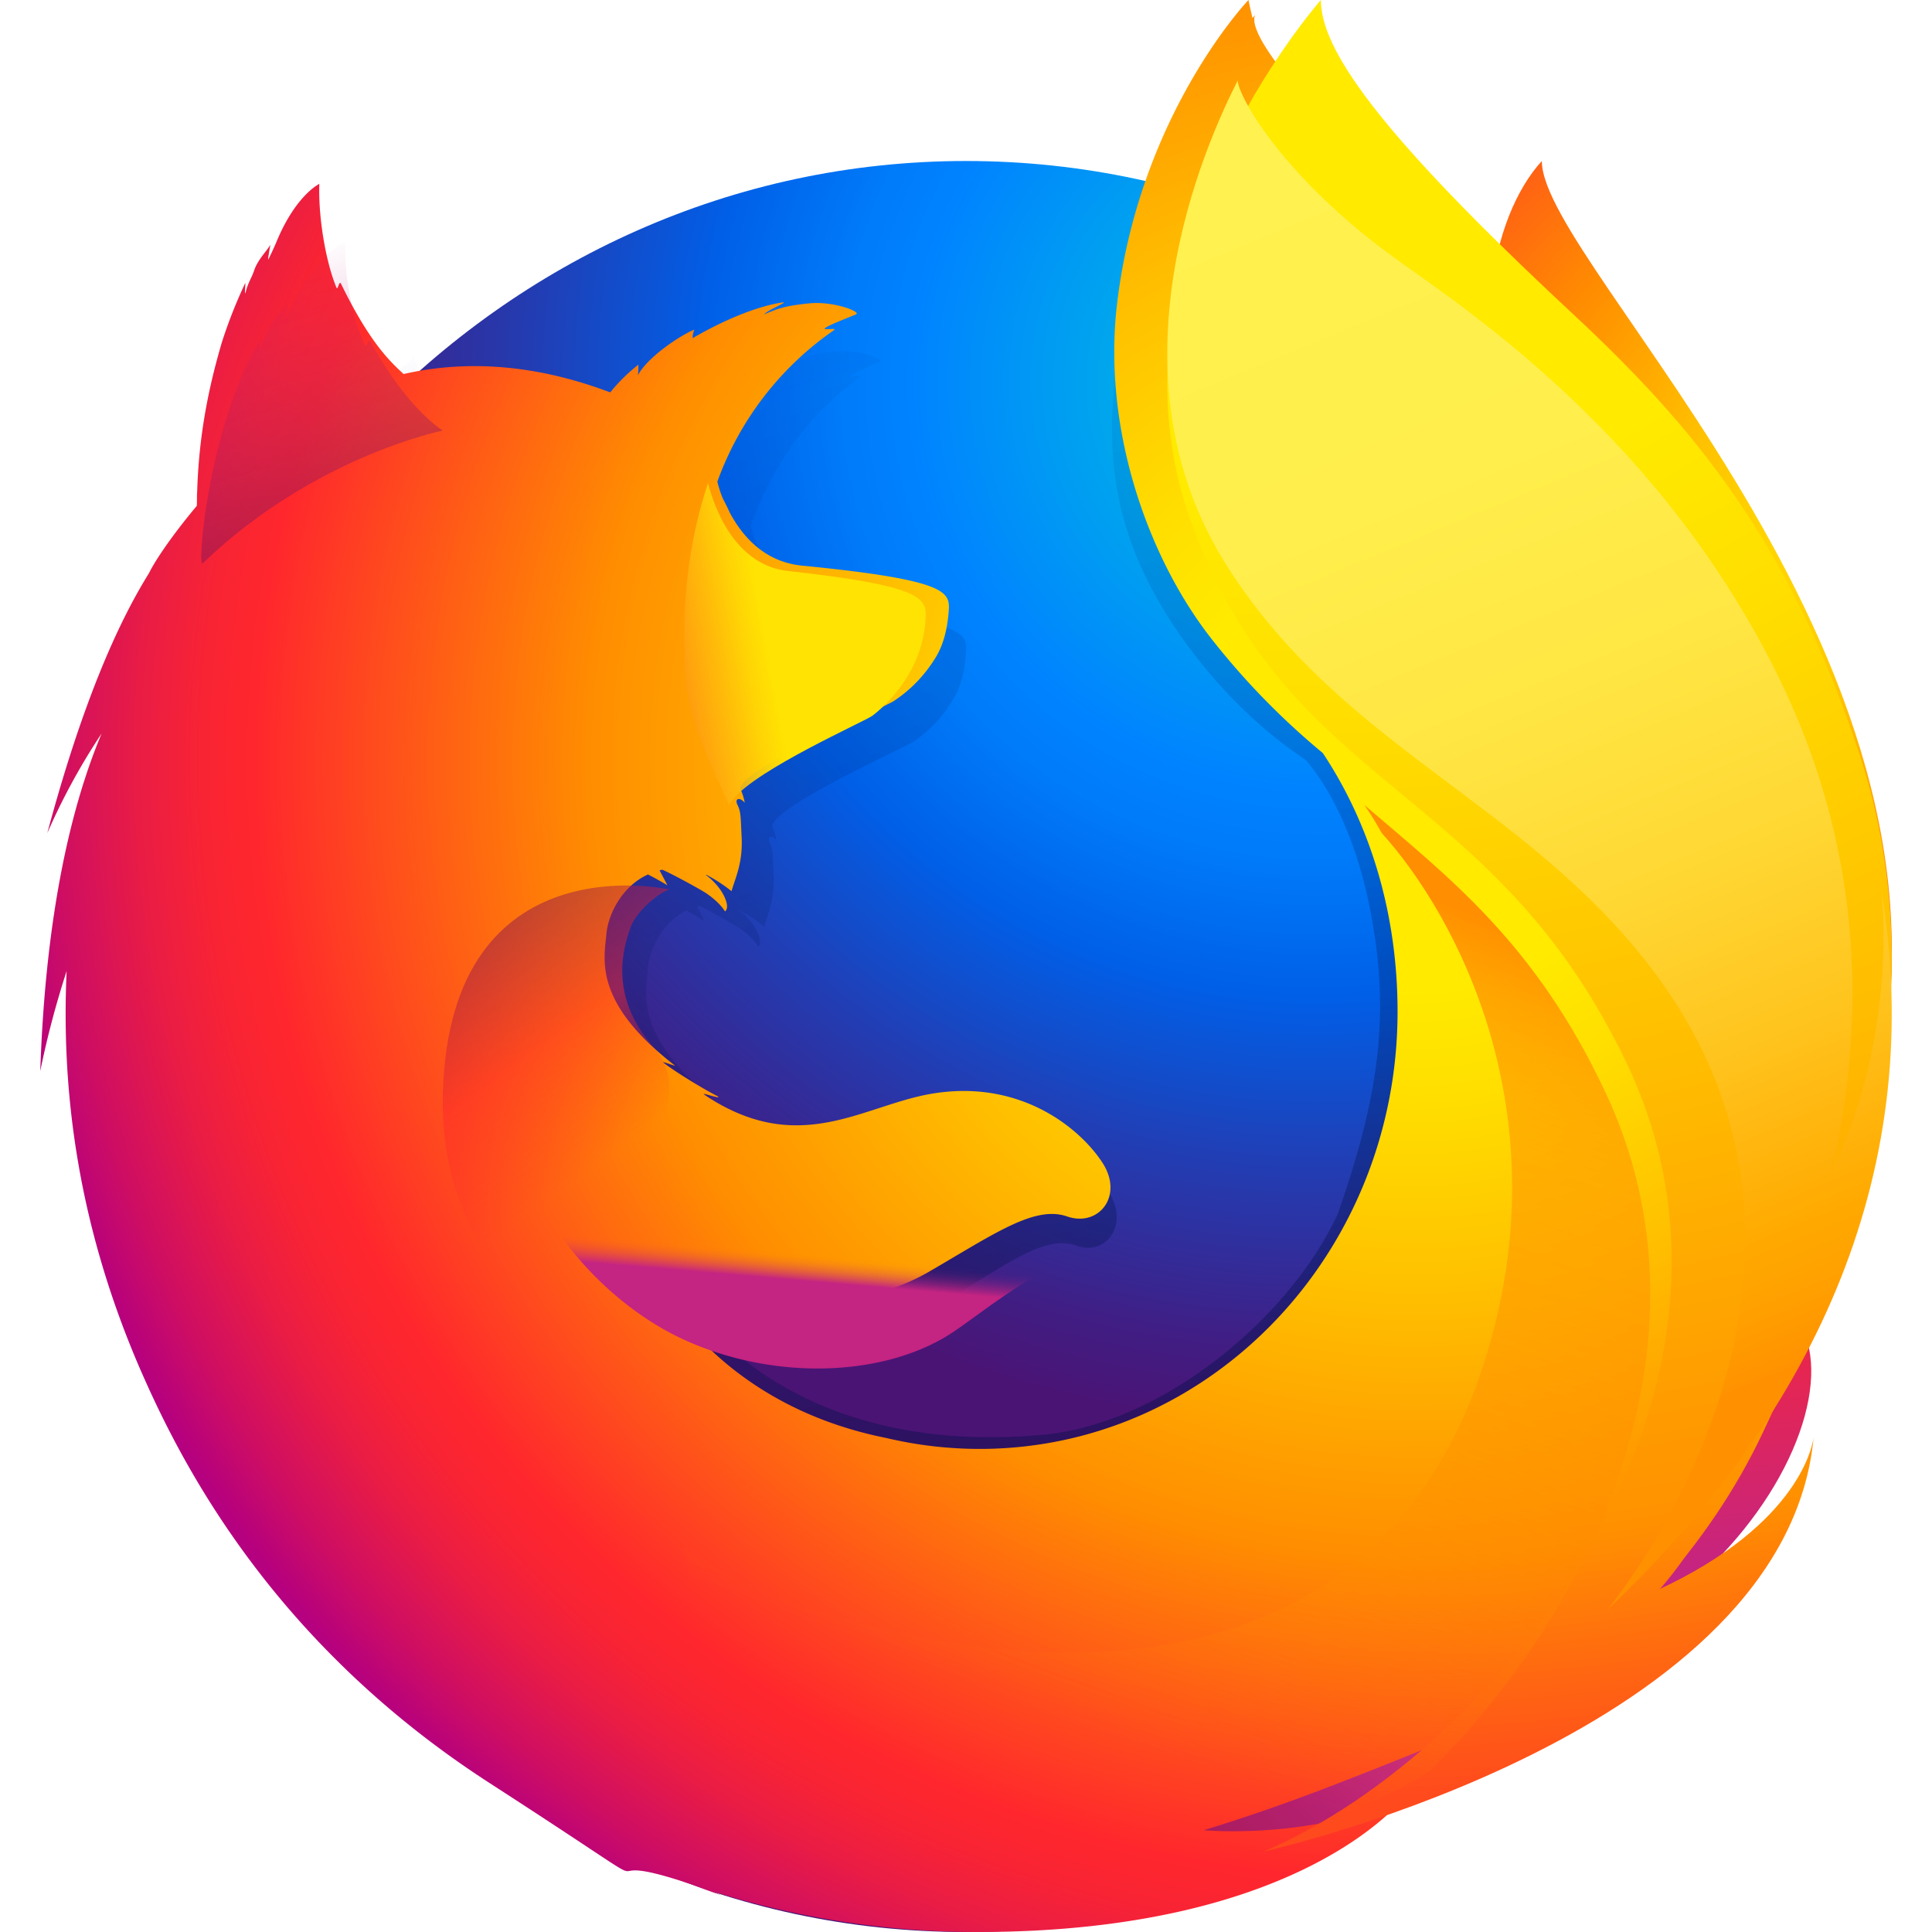 <svg height="48" viewBox="0 0 48 48" width="48" xmlns="http://www.w3.org/2000/svg" xmlns:xlink="http://www.w3.org/1999/xlink"><radialGradient id="a" cx="86.939%" cy="30.003%" gradientTransform="matrix(.999 .016 -.042 .384 .013 .17)" r="184.006%"><stop offset=".045" stop-color="#ffea00"/><stop offset=".12" stop-color="#ffde00"/><stop offset=".254" stop-color="#ffbf00"/><stop offset=".429" stop-color="#ff8e00"/><stop offset=".769" stop-color="#ff272d"/><stop offset=".872" stop-color="#e0255a"/><stop offset=".953" stop-color="#cc2477"/><stop offset="1" stop-color="#c42482"/></radialGradient><radialGradient id="b" cx="70.829%" cy="12.387%" gradientTransform="matrix(1 0 0 .955 0 .006)" r="109.237%"><stop offset="0" stop-color="#00ccda"/><stop offset=".22" stop-color="#0083ff"/><stop offset=".261" stop-color="#007af9"/><stop offset=".33" stop-color="#0060e8"/><stop offset=".333" stop-color="#005fe7"/><stop offset=".438" stop-color="#2639ad"/><stop offset=".522" stop-color="#401e84"/><stop offset=".566" stop-color="#4a1475"/></radialGradient><linearGradient id="c" x1="56.693%" x2="36.475%" y1="75.219%" y2="6.804%"><stop offset="0" stop-color="#000f43" stop-opacity=".4"/><stop offset=".485" stop-color="#001962" stop-opacity=".173"/><stop offset="1" stop-color="#002079" stop-opacity="0"/></linearGradient><radialGradient id="d" cx="58.211%" cy="-89.743%" r="158.739%"><stop offset=".003" stop-color="#ffea00"/><stop offset=".497" stop-color="#ff272d"/><stop offset="1" stop-color="#c42482"/></radialGradient><radialGradient id="e" cx="-17.817%" cy="-110.444%" gradientTransform="matrix(.996 .054 -.089 .598 -.099 -.435)" r="453.367%"><stop offset=".003" stop-color="#ffe900"/><stop offset=".157" stop-color="#ffaf0e"/><stop offset=".316" stop-color="#ff7a1b"/><stop offset=".472" stop-color="#ff4e26"/><stop offset=".621" stop-color="#ff2c2e"/><stop offset=".762" stop-color="#ff1434"/><stop offset=".892" stop-color="#ff0538"/><stop offset="1" stop-color="#ff0039"/></radialGradient><radialGradient id="f" cx="137.845%" cy="-95.56%" gradientTransform="matrix(.498 .093 -.046 .996 .648 -.132)" r="402.493%"><stop offset=".003" stop-color="#ff272d"/><stop offset=".497" stop-color="#c42482"/><stop offset=".986" stop-color="#620700"/></radialGradient><radialGradient id="g" cx="76.843%" cy="39.178%" gradientTransform="matrix(1 0 0 .917 0 .033)" r="84.041%"><stop offset=".156" stop-color="#ffea00"/><stop offset=".231" stop-color="#ffde00"/><stop offset=".365" stop-color="#ffbf00"/><stop offset=".541" stop-color="#ff8e00"/><stop offset=".763" stop-color="#ff272d"/><stop offset=".796" stop-color="#f92433"/><stop offset=".841" stop-color="#e91c45"/><stop offset=".893" stop-color="#cf0e62"/><stop offset=".935" stop-color="#b5007f"/></radialGradient><radialGradient id="h" cx="24.954%" cy=".136%" gradientTransform="scale(1 .391)" r="249.82%"><stop offset=".279" stop-color="#ffea00"/><stop offset=".402" stop-color="#fd0"/><stop offset=".63" stop-color="#ffba00"/><stop offset=".856" stop-color="#ff9100"/><stop offset=".933" stop-color="#ff6711"/><stop offset=".994" stop-color="#ff4a1d"/></radialGradient><linearGradient id="i" x1="-113.729%" x2="34.739%" y1="84.119%" y2="48.967%"><stop offset="0" stop-color="#c42482" stop-opacity=".5"/><stop offset=".474" stop-color="#ff272d" stop-opacity=".5"/><stop offset=".486" stop-color="#ff2c2c" stop-opacity=".513"/><stop offset=".675" stop-color="#ff7a1a" stop-opacity=".72"/><stop offset=".829" stop-color="#ffb20d" stop-opacity=".871"/><stop offset=".942" stop-color="#ffd605" stop-opacity=".964"/><stop offset="1" stop-color="#ffe302"/></linearGradient><linearGradient id="j" x1="53.46%" x2="32.63%" y1="93.623%" y2="4.239%"><stop offset="0" stop-color="#891551" stop-opacity=".6"/><stop offset="1" stop-color="#c42482" stop-opacity="0"/></linearGradient><linearGradient id="k" x1="28.604%" x2="48.955%" y1="6.717%" y2="47.911%"><stop offset=".005" stop-color="#891551" stop-opacity=".5"/><stop offset=".484" stop-color="#ff272d" stop-opacity=".5"/><stop offset="1" stop-color="#ff272d" stop-opacity="0"/></linearGradient><linearGradient id="l" x1="47.469%" x2="49.965%" y1="59.743%" y2="46.708%"><stop offset="0" stop-color="#c42482"/><stop offset=".083" stop-color="#c42482" stop-opacity=".81"/><stop offset=".206" stop-color="#c42482" stop-opacity=".565"/><stop offset=".328" stop-color="#c42482" stop-opacity=".362"/><stop offset=".447" stop-color="#c42482" stop-opacity=".204"/><stop offset=".562" stop-color="#c42482" stop-opacity=".091"/><stop offset=".673" stop-color="#c42482" stop-opacity=".023"/><stop offset=".773" stop-color="#c42482" stop-opacity="0"/></linearGradient><linearGradient id="m" x1="40.204%" x2="59.504%" y1="1.646%" y2="89.461%"><stop offset="0" stop-color="#fff14f"/><stop offset=".268" stop-color="#ffee4c"/><stop offset=".452" stop-color="#ffe643"/><stop offset=".612" stop-color="#ffd834"/><stop offset=".757" stop-color="#ffc41e"/><stop offset=".892" stop-color="#ffab02"/><stop offset=".902" stop-color="#ffa900"/><stop offset=".949" stop-color="#ffa000"/><stop offset="1" stop-color="#ff9100"/></linearGradient><linearGradient id="n" x1="68.566%" x2="43.819%" y1="7.157%" y2="81.946%"><stop offset="0" stop-color="#ff8e00"/><stop offset=".04" stop-color="#ff8e00" stop-opacity=".858"/><stop offset=".084" stop-color="#ff8e00" stop-opacity=".729"/><stop offset=".13" stop-color="#ff8e00" stop-opacity=".628"/><stop offset=".178" stop-color="#ff8e00" stop-opacity=".557"/><stop offset=".227" stop-color="#ff8e00" stop-opacity=".514"/><stop offset=".282" stop-color="#ff8e00" stop-opacity=".5"/><stop offset=".389" stop-color="#ff8e00" stop-opacity=".478"/><stop offset=".524" stop-color="#ff8e00" stop-opacity=".416"/><stop offset=".676" stop-color="#ff8e00" stop-opacity=".314"/><stop offset=".838" stop-color="#ff8e00" stop-opacity=".172"/><stop offset="1" stop-color="#ff8e00" stop-opacity="0"/></linearGradient><g fill="none"><path d="m37.306 4c-1.28 1.407-1.88 4.577-.579 7.787 1.299 3.213 3.292 2.515 4.533 5.79 1.64 4.321.875 10.128.875 10.128s1.97 5.382 3.343-.336c3.037-10.736-8.172-20.723-8.172-23.369z" fill="url(#a)" transform="translate(1)"/><path d="m22.99 48c11.606 0 21.01-9.854 21.01-22s-9.403-22-21-22-21 9.851-21 22c-.022 12.16 9.392 22 20.99 22z" fill="url(#b)" transform="translate(1)"/><path d="m39.23 38.674c-.468.327-.958.618-1.466.873a33.24 33.24 0 0 0 1.864-3.027c.462-.504.882-.993 1.226-1.522.167-.26.356-.58.556-.953 1.212-2.159 2.55-5.65 2.589-9.238v-.007c0-.09.002-.178 0-.265.007-.9-.088-1.799-.279-2.679l.027.207-.031-.16c.018.098.031.193.047.287.247 2.076.072 4.104-.812 5.597-.014.022-.03.042-.043.064.459-2.27.612-4.777.101-7.287 0 0-.204-1.22-1.723-4.925-.873-2.132-2.425-3.88-3.797-5.153-1.201-1.468-2.294-2.454-2.895-3.079-1.257-1.306-1.784-2.285-2-2.925-.186-.093-2.586-2.394-2.778-2.481-1.048 1.604-4.341 6.617-2.773 11.304.71 2.123 2.506 4.327 4.384 5.564.083.093 1.118 1.204 1.61 3.71.509 2.587.241 4.606-.805 7.594-1.23 2.62-4.384 5.21-7.337 5.475-6.312.566-8.625-3.13-8.625-3.13 2.257.89 4.749.704 6.267-.22 1.53-.933 2.454-1.626 3.203-1.352.74.27 1.33-.518.801-1.335a3.84 3.84 0 0 0 -3.864-1.662c-1.53.247-2.931 1.442-4.938.285a3.496 3.496 0 0 1 -.375-.245c-.133-.086.43.131.299.034-.39-.21-1.08-.667-1.26-.829-.03-.027.304.104.272.078-1.874-1.524-1.64-2.555-1.581-3.201.047-.518.387-1.18.96-1.448.277.149.45.264.45.264l-.182-.364c.023-.01.043-.007.065-.016.228.11.73.389.995.56.344.24.454.453.454.453s.09-.049.022-.258c-.024-.086-.128-.357-.47-.633l.02.003c.205.115.399.246.579.395.096-.344.27-.706.231-1.35-.022-.454-.013-.571-.094-.747-.072-.15.04-.209.166-.053a1.624 1.624 0 0 0 -.108-.356v-.01c.158-.54 3.323-1.946 3.552-2.11a3.26 3.26 0 0 0 .931-1c.176-.278.309-.667.34-1.255.018-.425-.182-.709-3.383-1.04-.875-.084-1.388-.71-1.68-1.288-.054-.125-.108-.238-.162-.351a2.544 2.544 0 0 1 -.124-.404c.524-1.484 1.401-2.74 2.695-3.688.07-.064-.281.016-.212-.046.084-.074.619-.287.72-.336.124-.057-.528-.33-1.107-.264-.587.064-.713.136-1.025.267.13-.13.544-.296.447-.296-.634.096-1.419.46-2.094.87a.516.516 0 0 1 .04-.208c-.312.131-1.084.662-1.306 1.113.009-.087.013-.173.013-.26-.238.198-.454.42-.643.664l-.011.011c-1.818-.724-3.42-.77-4.774-.446-.297-.293-.44-.08-1.115-1.542-.045-.089.036.087 0 0-.11-.284.067.378 0 0-1.134.884-2.625 1.884-3.34 2.59-.01.03.834-.235 0 0-.293.082-.273.253-.318 1.804-.011.118-.002.249-.011.355-.572.72-.96 1.329-1.11 1.644-.74 1.26-1.553 3.22-2.343 6.324a15.89 15.89 0 0 1 1.255-2.424c-.657 1.648-1.291 4.233-1.417 8.216.16-.822.362-1.635.61-2.435a22.482 22.482 0 0 0 1.69 9.665 23.591 23.591 0 0 0 2.484 4.587 22.087 22.087 0 0 0 15.961 6.772 22.1 22.1 0 0 0 16.485-7.326z" fill="url(#c)" transform="translate(1)"/><path d="m35.11 41.985c7.902-.99 11.4-9.809 6.907-9.984-4.057-.138-10.65 10.452-6.907 9.984z" fill="url(#d)" transform="translate(1)"/><path d="m41.697 31.276c5.588-2.934 4.133-9.276 4.133-9.276s-2.157 2.26-3.623 5.865c-1.447 3.57-3.869 5.183-.509 3.411z" fill="url(#e)" transform="translate(1)"/><path d="m24.762 45.471c7.536 2.254 14.013-3.311 10.021-5.168-3.63-1.676-13.596 4.103-10.021 5.168z" fill="url(#f)" transform="translate(1)"/><path d="m41.454 34.059c.18-.265.422-1.116.638-1.496 1.304-2.204 1.313-3.96 1.313-4 .788-4.118.716-5.8.231-8.91-.39-2.503-2.095-6.092-3.571-7.818-1.523-1.78-.45-1.2-1.925-2.5-1.291-1.5-2.545-2.984-3.227-3.581-4.93-4.316-4.819-5.234-4.725-5.388l-.07.082c-.059-.244-.1-.448-.1-.448s-2.696 2.822-3.262 7.522c-.371 3.069.728 6.268 2.316 8.315a18.519 18.519 0 0 0 2.79 2.87v-.002c1.201 1.804 1.86 4.031 1.86 6.428 0 6.001-4.648 10.865-10.382 10.865-.782 0-1.56-.091-2.322-.272-2.707-.54-4.27-1.969-5.049-2.939-.446-.555-.636-.96-.636-.96 2.425.91 5.106.718 6.735-.224 1.643-.954 2.637-1.66 3.443-1.381.795.276 1.429-.529.86-1.363-.556-.835-2.005-2.029-4.154-1.697-1.645.251-3.152 1.472-5.306.288a4.13 4.13 0 0 1 -.405-.25c-.142-.086.461.133.322.035-.42-.213-1.163-.68-1.355-.844-.033-.027.326.107.293.08-2.014-1.557-1.763-2.607-1.7-3.268.05-.528.418-1.203 1.034-1.477.297.153.482.27.482.27s-.126-.243-.196-.373c.024-.01.048-.007.07-.016.244.11.784.398 1.068.571.37.245.487.465.487.465s.098-.05.026-.263c-.026-.087-.137-.366-.504-.647l.021.002c.219.116.426.251.62.405.104-.353.29-.72.25-1.38-.024-.461-.013-.583-.1-.761-.08-.153.043-.213.179-.055a1.527 1.527 0 0 0 -.116-.363l.002-.012c.168-.551 3.572-1.985 3.819-2.154.4-.263.74-.61 1-1.02.19-.284.332-.68.367-1.28.011-.273-.068-.486-.97-.691-.542-.124-1.378-.243-2.667-.37-.942-.088-1.492-.728-1.807-1.318-.057-.128-.116-.243-.175-.357a2.757 2.757 0 0 1 -.133-.414 7.789 7.789 0 0 1 2.901-3.765c.077-.064-.303.016-.227-.048.087-.076.664-.293.773-.343.134-.06-.57-.339-1.188-.27-.631.066-.765.137-1.103.272.14-.13.585-.302.48-.3-.681.099-1.527.469-2.25.89a.476.476 0 0 1 .044-.213c-.336.135-1.164.677-1.405 1.137.011-.087.016-.176.013-.266a4.39 4.39 0 0 0 -.69.677l-.013.012c-1.955-.739-3.674-.787-5.131-.455-.32-.3-.83-.755-1.556-2.246-.05-.09-.076.185-.113.096-.282-.684-.453-1.804-.424-2.575 0 0-.584.277-1.064 1.438a7.91 7.91 0 0 1 -.203.44c-.027.034.059-.382.046-.36-.083.15-.302.357-.396.625-.065.199-.157.31-.216.558l-.013.023c-.005-.074.017-.302.002-.254-.225.478-.42.972-.581 1.477-.26.894-.562 2.109-.61 3.691-.01.12-.002.254-.01.362-.614.734-1.034 1.356-1.191 1.678-.797 1.28-1.673 3.284-2.523 6.452.378-.865.83-1.695 1.35-2.475-.706 1.68-1.387 4.321-1.525 8.389.17-.84.391-1.67.655-2.485-.122 2.712.18 6.074 1.818 9.868.972 2.232 3.211 6.762 8.681 10.298 5.47 3.535 1.862 1.45 5.06 2.536.236.09.476.178.72.263a9.56 9.56 0 0 1 -.222-.1 21.918 21.918 0 0 0 6.562 1.008c8.282.007 10.724-3.474 10.724-3.474l-.024.018c.116-.114.23-.235.339-.359-1.307 1.293-4.289 1.377-5.405 1.286 1.9-.586 3.152-1.08 5.586-2.056.284-.11.577-.236.874-.378.033-.013.065-.032.096-.045.059-.03.118-.055.177-.087a16.434 16.434 0 0 0 3.323-2.177c2.444-2.045 2.975-4.037 3.255-5.35a7.99 7.99 0 0 1 -.245.611c-.63 1.409-2.025 2.276-3.541 3.017.72-.99 1.39-2.022 2.003-3.09.494-.512.649-1.317 1.018-1.857z" fill="url(#g)" transform="translate(1)"/><path d="m40.164 39.513c1.026-1.147 1.948-2.458 2.645-3.946 1.798-3.827 4.574-10.192 2.387-16.836-1.73-5.252-4.103-8.125-7.116-10.93-4.895-4.558-6.263-6.591-6.263-7.801 0 0-5.651 6.385-3.201 13.04 2.45 6.657 7.471 6.415 10.792 13.363 3.908 8.177-3.163 17.099-9.01 19.597.357-.08 12.996-2.98 13.662-10.303-.013.134-.299 2.158-3.896 3.816z" fill="url(#h)" transform="translate(1)"/><path d="m21.999 15.305c.019-.458-.185-.764-3.416-1.118-1.33-.144-1.839-1.58-1.993-2.187-.474 1.438-.667 2.944-.562 4.77.072 1.194.758 2.476 1.085 3.23 0 0 .072-.11.107-.152.618-.751 3.206-1.898 3.449-2.062.265-.197 1.287-1.07 1.33-2.481z" fill="url(#i)" transform="translate(1)"/><path d="m8.2 8.477c-.058-.09-.089.185-.132.096-.328-.683-.527-1.79-.481-2.573 0 0-.68.276-1.24 1.437-.104.208-.17.325-.236.44-.03.033.068-.383.053-.36-.097.149-.351.357-.46.613-.092.21-.184.322-.255.582-.02.071.02-.313.002-.265-1.305 2.267-1.555 5.693-1.417 5.549 2.78-2.666 5.966-3.298 5.966-3.298-.336-.226-1.074-.873-1.8-2.22z" fill="url(#j)" transform="translate(1)"/><path d="m17.024 35.448c-3.352-1.483-7.162-3.575-7.02-8.327.195-6.258 5.632-5.022 5.632-5.022-.205.05-.754.456-.949.889-.204.539-.58 1.757.555 3.034 1.784 2.003-3.663 4.752 4.743 9.944.214.118-1.968-.074-2.96-.518z" fill="url(#k)" transform="translate(1)"/><path d="m16.145 33.352c2.294.984 4.964.812 6.565-.277 1.072-.736 2.443-1.915 3.29-1.624-.73-.357-1.286-.524-1.953-.563-.113 0-.248-.003-.372-.019a5.2 5.2 0 0 0 -.731.05c-.414.048-.87.368-1.286.318-.022-.003.403-.217.368-.207-.22.056-.46.07-.713.109-.161.021-.3.048-.459.055-4.777.5-8.813-3.194-8.813-3.194-.345 1.425 1.537 4.25 4.104 5.352z" fill="url(#l)" transform="translate(1)"/><path d="m38.928 40c5.276-4.993 7.946-11.061 6.816-17.87 0 0 .451 3.49-1.26 7.062.822-3.486.918-7.818-1.263-12.302-2.912-5.988-7.701-9.137-9.532-10.452-2.769-1.993-3.918-4.018-3.939-4.438-.828 1.633-3.33 7.235-.269 12.058 2.87 4.52 7.39 5.861 10.552 10.006 5.83 7.638-1.105 15.936-1.105 15.936z" fill="url(#m)" transform="translate(1)"/><path d="m38.906 27.181c-1.752-3.76-3.94-5.401-6.008-7.181.24.349.3.474.434.7 1.822 2.016 4.507 6.937 2.556 13.11-3.67 11.624-18.349 6.15-19.888 4.614.623 6.726 11.459 9.945 18.515 5.584 4.016-3.95 7.263-10.662 4.391-16.827z" fill="url(#n)" transform="translate(1)"/></g></svg>